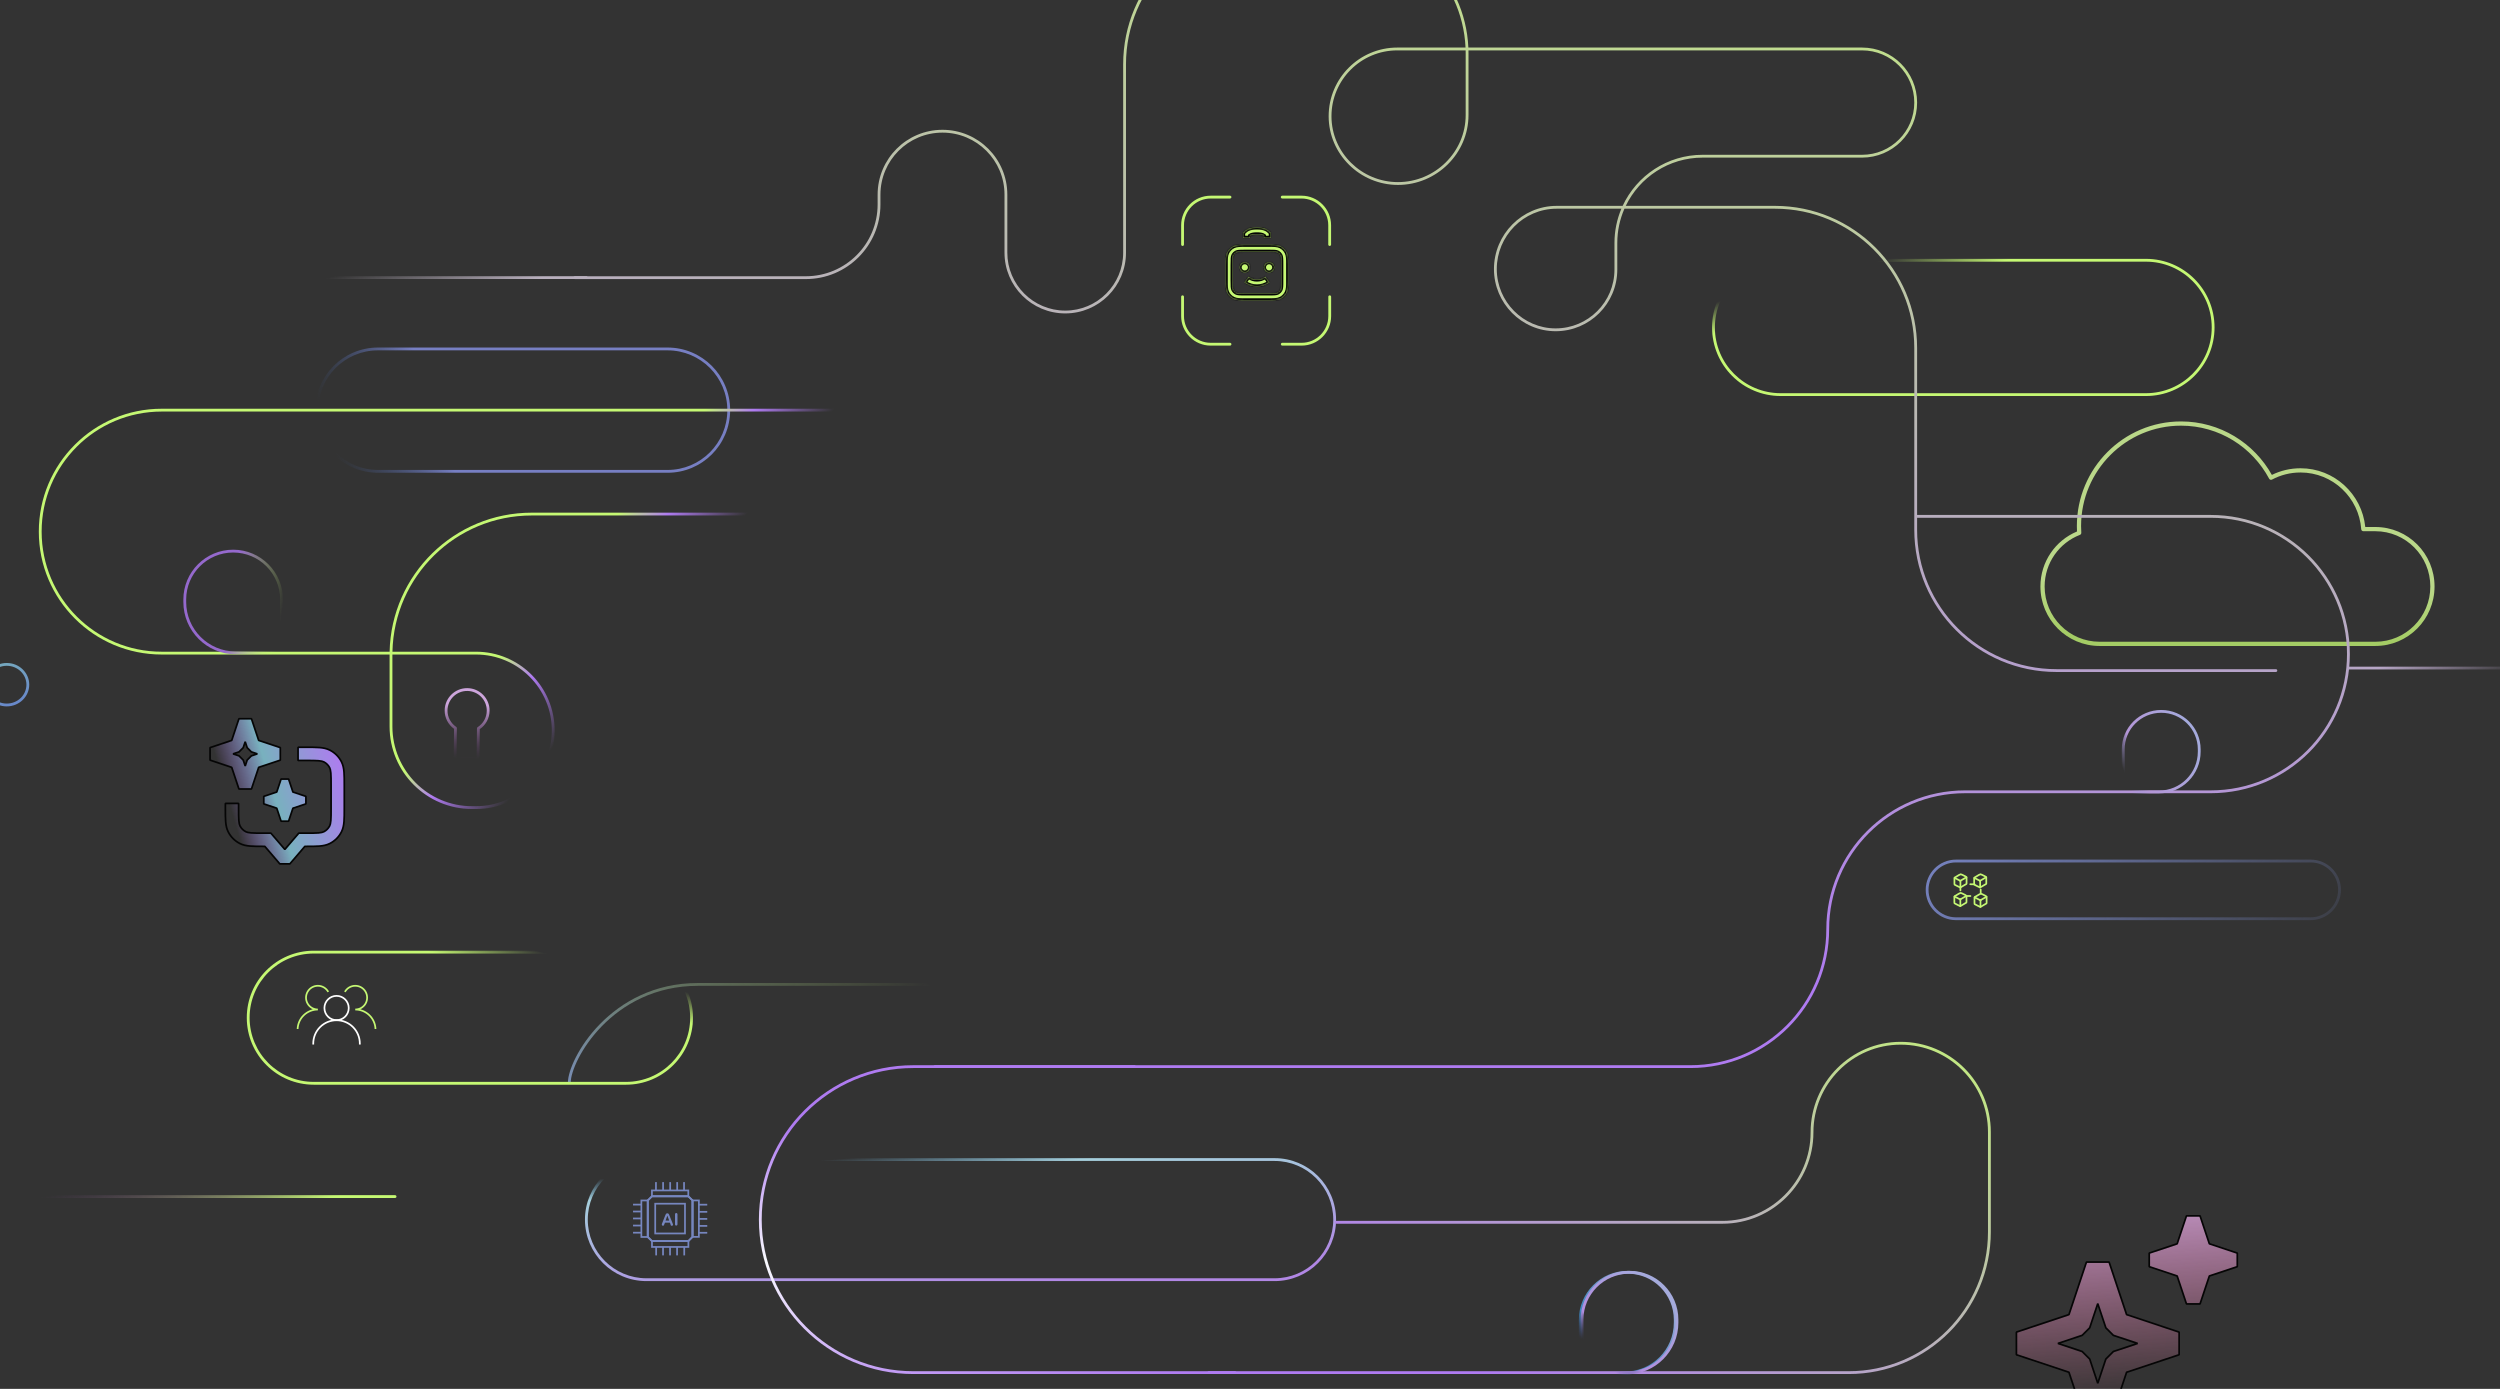 <svg width="1440" height="800" viewBox="0 0 1440 800" fill="none" xmlns="http://www.w3.org/2000/svg">
<rect x="0" y="0" width="1440" height="800" fill="#333333" stroke="none"/>
<g clip-path="url(#clip0_4105_25720)">
<path fill-rule="evenodd" clip-rule="evenodd" d="M680.344 129.744C680.344 120.341 687.966 112.719 697.369 112.719H708.484C708.93 112.719 709.295 113.082 709.295 113.529C709.295 113.977 708.93 114.34 708.484 114.34H697.369C688.862 114.34 681.965 121.236 681.965 129.744V140.861C681.965 141.309 681.602 141.672 681.154 141.672C680.707 141.672 680.344 141.309 680.344 140.861V129.744Z" fill="#C5F873"/>
<path fill-rule="evenodd" clip-rule="evenodd" d="M766.701 129.744C766.701 120.341 759.08 112.719 749.676 112.719H738.561C738.107 112.719 737.75 113.082 737.75 113.529C737.75 113.978 738.107 114.34 738.561 114.34H749.676C758.181 114.34 765.08 121.237 765.08 129.744V140.861C765.08 141.309 765.445 141.672 765.891 141.672C766.337 141.672 766.701 141.309 766.701 140.861V129.744Z" fill="#C5F873"/>
<path fill-rule="evenodd" clip-rule="evenodd" d="M766.733 182.051C766.733 191.454 759.112 199.076 749.707 199.076H738.592C738.146 199.076 737.781 198.714 737.781 198.265C737.781 197.818 738.146 197.455 738.592 197.455H749.707C758.22 197.455 765.111 190.558 765.111 182.051V170.934C765.111 170.486 765.476 170.123 765.922 170.123C766.376 170.123 766.733 170.486 766.733 170.934V182.051Z" fill="#C5F873"/>
<path fill-rule="evenodd" clip-rule="evenodd" d="M680.344 182.051C680.344 191.454 687.966 199.076 697.37 199.076H708.485C708.931 199.076 709.296 198.714 709.296 198.265C709.296 197.818 708.931 197.455 708.485 197.455H697.37C688.862 197.455 681.965 190.558 681.965 182.051V170.934C681.965 170.486 681.602 170.123 681.154 170.123C680.707 170.123 680.344 170.486 680.344 170.934V182.051Z" fill="#C5F873"/>
<mask id="path-5-inside-1_4105_25720" fill="white">
<path fill-rule="evenodd" clip-rule="evenodd" d="M717.517 141H730.483C732.093 141 733.421 141 734.504 141.088C735.628 141.18 736.661 141.377 737.632 141.872C739.137 142.639 740.361 143.863 741.128 145.368C741.623 146.339 741.82 147.372 741.912 148.496C742 149.579 742 150.907 742 152.517V161.483C742 163.093 742 164.421 741.912 165.504C741.82 166.628 741.623 167.661 741.128 168.632C740.361 170.137 739.137 171.361 737.632 172.128C736.661 172.623 735.628 172.82 734.504 172.912C733.421 173 732.093 173 730.483 173H717.517C715.907 173 714.579 173 713.496 172.912C712.372 172.82 711.339 172.623 710.368 172.128C708.863 171.361 707.639 170.137 706.872 168.632C706.377 167.661 706.18 166.628 706.088 165.504C706 164.421 706 163.093 706 161.483V152.517C706 150.907 706 149.579 706.088 148.496C706.18 147.372 706.377 146.339 706.872 145.368C707.639 143.863 708.863 142.639 710.368 141.872C711.339 141.377 712.372 141.18 713.496 141.088C714.579 141 715.907 141 717.517 141ZM713.822 145.075C712.945 145.147 712.497 145.277 712.184 145.436C711.431 145.819 710.819 146.431 710.436 147.184C710.277 147.497 710.147 147.945 710.075 148.822C710.002 149.722 710 150.887 710 152.6V161.4C710 163.113 710.002 164.278 710.075 165.178C710.147 166.055 710.277 166.503 710.436 166.816C710.819 167.569 711.431 168.181 712.184 168.564C712.497 168.723 712.945 168.853 713.822 168.925C714.722 168.998 715.887 169 717.6 169H730.4C732.113 169 733.278 168.998 734.178 168.925C735.055 168.853 735.503 168.723 735.816 168.564C736.569 168.181 737.181 167.569 737.564 166.816C737.723 166.503 737.853 166.055 737.925 165.178C737.998 164.278 738 163.113 738 161.4V152.6C738 150.887 737.998 149.722 737.925 148.822C737.853 147.945 737.723 147.497 737.564 147.184C737.181 146.431 736.569 145.819 735.816 145.436C735.503 145.277 735.055 145.147 734.178 145.075C733.278 145.002 732.113 145 730.4 145H717.6C715.887 145 714.722 145.002 713.822 145.075Z"/>
<path fill-rule="evenodd" clip-rule="evenodd" d="M720 135.86L720 137L716 137L716 134.196L716.557 133.616C717.042 133.11 717.765 132.374 719.03 131.826C720.253 131.295 721.83 131 724 131C726.17 131 727.747 131.295 728.97 131.826C730.235 132.374 730.959 133.11 731.444 133.616L732 134.196V137H728V135.86C727.823 135.722 727.629 135.604 727.378 135.495C726.819 135.252 725.83 135 724 135C722.17 135 721.182 135.252 720.622 135.495C720.371 135.604 720.177 135.722 720 135.86Z"/>
<path fill-rule="evenodd" clip-rule="evenodd" d="M724.001 165C721.619 165.001 719.187 164.39 716.8 162.6L719.2 159.4C720.813 160.61 722.377 161.001 723.999 161C725.621 160.999 727.188 160.609 728.8 159.4L731.2 162.6C728.812 164.391 726.376 164.999 724.001 165Z"/>
<path d="M714 154C714 152.343 715.343 151 717 151C718.657 151 720 152.343 720 154C720 155.657 718.657 157 717 157C715.343 157 714 155.657 714 154Z"/>
<path d="M728 154C728 152.343 729.343 151 731 151C732.657 151 734 152.343 734 154C734 155.657 732.657 157 731 157C729.343 157 728 155.657 728 154Z"/>
</mask>
<path fill-rule="evenodd" clip-rule="evenodd" d="M717.517 141H730.483C732.093 141 733.421 141 734.504 141.088C735.628 141.18 736.661 141.377 737.632 141.872C739.137 142.639 740.361 143.863 741.128 145.368C741.623 146.339 741.82 147.372 741.912 148.496C742 149.579 742 150.907 742 152.517V161.483C742 163.093 742 164.421 741.912 165.504C741.82 166.628 741.623 167.661 741.128 168.632C740.361 170.137 739.137 171.361 737.632 172.128C736.661 172.623 735.628 172.82 734.504 172.912C733.421 173 732.093 173 730.483 173H717.517C715.907 173 714.579 173 713.496 172.912C712.372 172.82 711.339 172.623 710.368 172.128C708.863 171.361 707.639 170.137 706.872 168.632C706.377 167.661 706.18 166.628 706.088 165.504C706 164.421 706 163.093 706 161.483V152.517C706 150.907 706 149.579 706.088 148.496C706.18 147.372 706.377 146.339 706.872 145.368C707.639 143.863 708.863 142.639 710.368 141.872C711.339 141.377 712.372 141.18 713.496 141.088C714.579 141 715.907 141 717.517 141ZM713.822 145.075C712.945 145.147 712.497 145.277 712.184 145.436C711.431 145.819 710.819 146.431 710.436 147.184C710.277 147.497 710.147 147.945 710.075 148.822C710.002 149.722 710 150.887 710 152.6V161.4C710 163.113 710.002 164.278 710.075 165.178C710.147 166.055 710.277 166.503 710.436 166.816C710.819 167.569 711.431 168.181 712.184 168.564C712.497 168.723 712.945 168.853 713.822 168.925C714.722 168.998 715.887 169 717.6 169H730.4C732.113 169 733.278 168.998 734.178 168.925C735.055 168.853 735.503 168.723 735.816 168.564C736.569 168.181 737.181 167.569 737.564 166.816C737.723 166.503 737.853 166.055 737.925 165.178C737.998 164.278 738 163.113 738 161.4V152.6C738 150.887 737.998 149.722 737.925 148.822C737.853 147.945 737.723 147.497 737.564 147.184C737.181 146.431 736.569 145.819 735.816 145.436C735.503 145.277 735.055 145.147 734.178 145.075C733.278 145.002 732.113 145 730.4 145H717.6C715.887 145 714.722 145.002 713.822 145.075Z" fill="#C5F873"/>
<path fill-rule="evenodd" clip-rule="evenodd" d="M720 135.86L720 137L716 137L716 134.196L716.557 133.616C717.042 133.11 717.765 132.374 719.03 131.826C720.253 131.295 721.83 131 724 131C726.17 131 727.747 131.295 728.97 131.826C730.235 132.374 730.959 133.11 731.444 133.616L732 134.196V137H728V135.86C727.823 135.722 727.629 135.604 727.378 135.495C726.819 135.252 725.83 135 724 135C722.17 135 721.182 135.252 720.622 135.495C720.371 135.604 720.177 135.722 720 135.86Z" fill="#C5F873"/>
<path fill-rule="evenodd" clip-rule="evenodd" d="M724.001 165C721.619 165.001 719.187 164.39 716.8 162.6L719.2 159.4C720.813 160.61 722.377 161.001 723.999 161C725.621 160.999 727.188 160.609 728.8 159.4L731.2 162.6C728.812 164.391 726.376 164.999 724.001 165Z" fill="#C5F873"/>
<path d="M714 154C714 152.343 715.343 151 717 151C718.657 151 720 152.343 720 154C720 155.657 718.657 157 717 157C715.343 157 714 155.657 714 154Z" fill="#C5F873"/>
<path d="M728 154C728 152.343 729.343 151 731 151C732.657 151 734 152.343 734 154C734 155.657 732.657 157 731 157C729.343 157 728 155.657 728 154Z" fill="#C5F873"/>
<path d="M717.517 141L717.517 142.2H717.517V141ZM730.483 141V142.2H730.483L730.483 141ZM734.504 141.088L734.601 139.892H734.601L734.504 141.088ZM737.632 141.872L737.087 142.941L737.632 141.872ZM741.128 145.368L740.059 145.913V145.913L741.128 145.368ZM741.912 148.496L743.108 148.399L741.912 148.496ZM742 152.517L740.8 152.517V152.517H742ZM742 161.483H740.8V161.483L742 161.483ZM741.912 165.504L743.108 165.601L741.912 165.504ZM741.128 168.632L740.059 168.087L741.128 168.632ZM737.632 172.128L738.177 173.197L737.632 172.128ZM734.504 172.912L734.601 174.108H734.601L734.504 172.912ZM730.483 173L730.483 171.8H730.483V173ZM717.517 173V171.8H717.517L717.517 173ZM713.496 172.912L713.399 174.108H713.399L713.496 172.912ZM710.368 172.128L709.823 173.197H709.823L710.368 172.128ZM706.872 168.632L707.941 168.087H707.941L706.872 168.632ZM706.088 165.504L704.892 165.601H704.892L706.088 165.504ZM706 161.483L707.2 161.483V161.483H706ZM706 152.517H707.2V152.517L706 152.517ZM706.088 148.496L704.892 148.399V148.399L706.088 148.496ZM706.872 145.368L707.941 145.913L706.872 145.368ZM710.368 141.872L709.823 140.803L710.368 141.872ZM713.496 141.088L713.399 139.892L713.496 141.088ZM712.184 145.436L712.729 146.505L712.729 146.505L712.184 145.436ZM713.822 145.075L713.92 146.271L713.822 145.075ZM710.436 147.184L711.505 147.729H711.505L710.436 147.184ZM710.075 148.822L711.271 148.92V148.92L710.075 148.822ZM710.075 165.178L711.271 165.08L710.075 165.178ZM710.436 166.816L711.505 166.271L710.436 166.816ZM712.184 168.564L712.729 167.495H712.729L712.184 168.564ZM713.822 168.925L713.92 167.729H713.92L713.822 168.925ZM734.178 168.925L734.08 167.729H734.08L734.178 168.925ZM735.816 168.564L735.271 167.495L735.271 167.495L735.816 168.564ZM737.564 166.816L736.495 166.271L736.495 166.271L737.564 166.816ZM737.925 165.178L736.729 165.08V165.08L737.925 165.178ZM737.925 148.822L736.729 148.92V148.92L737.925 148.822ZM737.564 147.184L736.495 147.729L736.495 147.729L737.564 147.184ZM735.816 145.436L735.271 146.505L735.816 145.436ZM734.178 145.075L734.08 146.271L734.178 145.075ZM720 137L720 138.2L721.2 138.2L721.2 137L720 137ZM720 135.86L719.262 134.914L718.8 135.274L718.8 135.86L720 135.86ZM716 137L714.8 137L714.8 138.2L716 138.2L716 137ZM716 134.196L715.134 133.365L714.8 133.714L714.8 134.196L716 134.196ZM716.557 133.616L715.69 132.785L715.69 132.785L716.557 133.616ZM719.03 131.826L719.507 132.926L719.03 131.826ZM728.97 131.826L729.448 130.725L729.448 130.725L728.97 131.826ZM731.444 133.616L732.31 132.785V132.785L731.444 133.616ZM732 134.196H733.2V133.714L732.866 133.365L732 134.196ZM732 137V138.2H733.2V137H732ZM728 137H726.8V138.2H728V137ZM728 135.86H729.2V135.274L728.738 134.914L728 135.86ZM727.378 135.495L727.856 134.394V134.394L727.378 135.495ZM720.622 135.495L721.1 136.596V136.596L720.622 135.495ZM716.8 162.6L715.84 161.88L715.12 162.84L716.08 163.56L716.8 162.6ZM724.001 165L724 163.8L724.001 165ZM719.2 159.4L719.92 158.44L718.96 157.72L718.24 158.68L719.2 159.4ZM723.999 161L724 162.2H724L723.999 161ZM728.8 159.4L729.76 158.68L729.04 157.72L728.08 158.44L728.8 159.4ZM731.2 162.6L731.92 163.56L732.88 162.84L732.16 161.88L731.2 162.6ZM734.601 139.892C733.459 139.799 732.075 139.8 730.483 139.8L730.483 142.2C732.11 142.2 733.383 142.201 734.406 142.284L734.601 139.892ZM738.177 140.803C737.009 140.208 735.8 139.99 734.601 139.892L734.406 142.284C735.456 142.37 736.314 142.547 737.087 142.941L738.177 140.803ZM742.197 144.823C741.315 143.092 739.908 141.685 738.177 140.803L737.087 142.941C738.367 143.593 739.407 144.633 740.059 145.913L742.197 144.823ZM743.108 148.399C743.01 147.2 742.792 145.991 742.197 144.823L740.059 145.913C740.453 146.686 740.63 147.544 740.716 148.594L743.108 148.399ZM743.2 152.517C743.2 150.925 743.201 149.541 743.108 148.399L740.716 148.594C740.799 149.617 740.8 150.89 740.8 152.517L743.2 152.517ZM743.108 165.601C743.201 164.459 743.2 163.075 743.2 161.483L740.8 161.483C740.8 163.11 740.799 164.383 740.716 165.406L743.108 165.601ZM742.197 169.177C742.792 168.009 743.01 166.8 743.108 165.601L740.716 165.406C740.63 166.456 740.453 167.314 740.059 168.087L742.197 169.177ZM738.177 173.197C739.908 172.315 741.315 170.908 742.197 169.177L740.059 168.087C739.407 169.367 738.367 170.407 737.087 171.059L738.177 173.197ZM734.601 174.108C735.8 174.01 737.009 173.792 738.177 173.197L737.087 171.059C736.314 171.453 735.456 171.63 734.406 171.716L734.601 174.108ZM730.483 174.2C732.075 174.2 733.459 174.201 734.601 174.108L734.406 171.716C733.383 171.799 732.11 171.8 730.483 171.8L730.483 174.2ZM713.399 174.108C714.541 174.201 715.925 174.2 717.517 174.2L717.517 171.8C715.89 171.8 714.617 171.799 713.594 171.716L713.399 174.108ZM709.823 173.197C710.991 173.792 712.2 174.01 713.399 174.108L713.594 171.716C712.544 171.63 711.686 171.453 710.913 171.059L709.823 173.197ZM705.803 169.177C706.685 170.908 708.092 172.315 709.823 173.197L710.913 171.059C709.633 170.407 708.593 169.367 707.941 168.087L705.803 169.177ZM704.892 165.601C704.99 166.8 705.208 168.009 705.803 169.177L707.941 168.087C707.547 167.314 707.37 166.456 707.284 165.406L704.892 165.601ZM704.8 161.483C704.8 163.075 704.799 164.459 704.892 165.601L707.284 165.406C707.201 164.383 707.2 163.11 707.2 161.483L704.8 161.483ZM704.892 148.399C704.799 149.541 704.8 150.925 704.8 152.517L707.2 152.517C707.2 150.89 707.201 149.617 707.284 148.594L704.892 148.399ZM705.803 144.823C705.208 145.991 704.99 147.2 704.892 148.399L707.284 148.594C707.37 147.544 707.547 146.686 707.941 145.913L705.803 144.823ZM709.823 140.803C708.092 141.685 706.685 143.092 705.803 144.823L707.941 145.913C708.593 144.633 709.633 143.593 710.913 142.941L709.823 140.803ZM713.399 139.892C712.2 139.99 710.991 140.208 709.823 140.803L710.913 142.941C711.686 142.547 712.544 142.37 713.594 142.284L713.399 139.892ZM717.517 139.8C715.925 139.8 714.541 139.799 713.399 139.892L713.594 142.284C714.617 142.201 715.89 142.2 717.517 142.2L717.517 139.8ZM712.729 146.505C712.844 146.447 713.117 146.337 713.92 146.271L713.724 143.879C712.774 143.957 712.15 144.107 711.639 144.367L712.729 146.505ZM711.505 147.729C711.774 147.202 712.202 146.774 712.729 146.505L711.639 144.367C710.661 144.865 709.865 145.661 709.367 146.639L711.505 147.729ZM711.271 148.92C711.337 148.117 711.447 147.844 711.505 147.729L709.367 146.639C709.107 147.15 708.957 147.774 708.879 148.724L711.271 148.92ZM711.2 152.6C711.2 150.867 711.203 149.76 711.271 148.92L708.879 148.724C708.801 149.685 708.8 150.907 708.8 152.6H711.2ZM711.2 161.4V152.6H708.8V161.4H711.2ZM711.271 165.08C711.203 164.24 711.2 163.133 711.2 161.4H708.8C708.8 163.093 708.801 164.315 708.879 165.276L711.271 165.08ZM711.505 166.271C711.447 166.156 711.337 165.883 711.271 165.08L708.879 165.276C708.957 166.226 709.107 166.85 709.367 167.361L711.505 166.271ZM712.729 167.495C712.202 167.226 711.774 166.798 711.505 166.271L709.367 167.361C709.865 168.339 710.661 169.135 711.639 169.633L712.729 167.495ZM713.92 167.729C713.117 167.663 712.844 167.553 712.729 167.495L711.639 169.633C712.15 169.893 712.774 170.043 713.724 170.121L713.92 167.729ZM717.6 167.8C715.867 167.8 714.76 167.798 713.92 167.729L713.724 170.121C714.685 170.199 715.907 170.2 717.6 170.2V167.8ZM730.4 167.8H717.6V170.2H730.4V167.8ZM734.08 167.729C733.24 167.798 732.134 167.8 730.4 167.8V170.2C732.093 170.2 733.315 170.199 734.276 170.121L734.08 167.729ZM735.271 167.495C735.156 167.553 734.883 167.663 734.08 167.729L734.276 170.121C735.226 170.043 735.85 169.893 736.361 169.633L735.271 167.495ZM736.495 166.271C736.226 166.798 735.798 167.226 735.271 167.495L736.361 169.633C737.339 169.135 738.135 168.339 738.633 167.361L736.495 166.271ZM736.729 165.08C736.663 165.883 736.553 166.156 736.495 166.271L738.633 167.361C738.893 166.85 739.043 166.226 739.121 165.276L736.729 165.08ZM736.8 161.4C736.8 163.133 736.798 164.24 736.729 165.08L739.121 165.276C739.199 164.315 739.2 163.093 739.2 161.4H736.8ZM736.8 152.6V161.4H739.2V152.6H736.8ZM736.729 148.92C736.798 149.76 736.8 150.866 736.8 152.6H739.2C739.2 150.907 739.199 149.685 739.121 148.724L736.729 148.92ZM736.495 147.729C736.553 147.844 736.663 148.117 736.729 148.92L739.121 148.724C739.043 147.774 738.893 147.15 738.633 146.639L736.495 147.729ZM735.271 146.505C735.798 146.774 736.226 147.202 736.495 147.729L738.633 146.639C738.135 145.661 737.339 144.865 736.361 144.367L735.271 146.505ZM734.08 146.271C734.883 146.337 735.156 146.447 735.271 146.505L736.361 144.367C735.85 144.107 735.226 143.957 734.276 143.879L734.08 146.271ZM730.4 146.2C732.133 146.2 733.24 146.202 734.08 146.271L734.276 143.879C733.315 143.801 732.093 143.8 730.4 143.8V146.2ZM717.6 146.2H730.4V143.8H717.6V146.2ZM713.92 146.271C714.76 146.202 715.867 146.2 717.6 146.2V143.8C715.907 143.8 714.685 143.801 713.724 143.879L713.92 146.271ZM730.483 139.8H717.517V142.2H730.483V139.8ZM743.2 161.483V152.517H740.8V161.483H743.2ZM717.517 174.2H730.483V171.8H717.517V174.2ZM704.8 152.517V161.483H707.2V152.517H704.8ZM721.2 137L721.2 135.86L718.8 135.86L718.8 137L721.2 137ZM716 138.2L720 138.2L720 135.8L716 135.8L716 138.2ZM715.69 132.785L715.134 133.365L716.866 135.027L717.423 134.446L715.69 132.785ZM718.552 130.725C717.064 131.37 716.207 132.247 715.69 132.785L717.423 134.446C717.876 133.973 718.466 133.378 719.507 132.926L718.552 130.725ZM724 129.8C721.728 129.8 719.974 130.108 718.552 130.725L719.507 132.926C720.532 132.482 721.932 132.2 724 132.2V129.8ZM729.448 130.725C728.026 130.108 726.272 129.8 724 129.8V132.2C726.068 132.2 727.469 132.482 728.493 132.926L729.448 130.725ZM732.31 132.785C731.793 132.247 730.936 131.37 729.448 130.725L728.493 132.926C729.534 133.378 730.124 133.973 730.577 134.446L732.31 132.785ZM732.866 133.365L732.31 132.785L730.577 134.446L731.134 135.027L732.866 133.365ZM728 138.2H732V135.8H728V138.2ZM726.8 135.86V137H729.2V135.86H726.8ZM726.901 136.596C727.061 136.665 727.167 136.732 727.262 136.806L728.738 134.914C728.479 134.712 728.197 134.542 727.856 134.394L726.901 136.596ZM724 136.2C725.728 136.2 726.54 136.439 726.901 136.596L727.856 134.394C727.097 134.065 725.932 133.8 724 133.8V136.2ZM721.1 136.596C721.46 136.439 722.272 136.2 724 136.2V133.8C722.068 133.8 720.903 134.065 720.144 134.394L721.1 136.596ZM720.738 136.806C720.833 136.732 720.94 136.665 721.1 136.596L720.144 134.394C719.803 134.542 719.521 134.712 719.262 134.914L720.738 136.806ZM714.8 134.196L714.8 137L717.2 137L717.2 134.196L714.8 134.196ZM733.2 137V134.196H730.8V137H733.2ZM716.08 163.56C718.699 165.524 721.392 166.201 724.002 166.2L724 163.8C721.847 163.801 719.675 163.256 717.52 161.64L716.08 163.56ZM718.24 158.68L715.84 161.88L717.76 163.32L720.16 160.12L718.24 158.68ZM723.998 159.8C722.605 159.801 721.301 159.476 719.92 158.44L718.48 160.36C720.325 161.744 722.149 162.201 724 162.2L723.998 159.8ZM728.08 158.44C726.701 159.474 725.394 159.799 723.998 159.8L724 162.2C725.848 162.199 727.675 161.743 729.52 160.36L728.08 158.44ZM732.16 161.88L729.76 158.68L727.84 160.12L730.24 163.32L732.16 161.88ZM724.002 166.2C726.602 166.199 729.299 165.526 731.92 163.56L730.48 161.64C728.325 163.256 726.15 163.799 724 163.8L724.002 166.2ZM717 155.8C716.006 155.8 715.2 154.994 715.2 154H712.8C712.8 156.32 714.68 158.2 717 158.2V155.8ZM718.8 154C718.8 154.994 717.994 155.8 717 155.8V158.2C719.32 158.2 721.2 156.32 721.2 154H718.8ZM717 152.2C717.994 152.2 718.8 153.006 718.8 154H721.2C721.2 151.68 719.32 149.8 717 149.8V152.2ZM717 149.8C714.68 149.8 712.8 151.68 712.8 154H715.2C715.2 153.006 716.006 152.2 717 152.2V149.8ZM731 155.8C730.006 155.8 729.2 154.994 729.2 154H726.8C726.8 156.32 728.68 158.2 731 158.2V155.8ZM732.8 154C732.8 154.994 731.994 155.8 731 155.8V158.2C733.32 158.2 735.2 156.32 735.2 154H732.8ZM731 152.2C731.994 152.2 732.8 153.006 732.8 154H735.2C735.2 151.68 733.32 149.8 731 149.8V152.2ZM731 149.8C728.68 149.8 726.8 151.68 726.8 154H729.2C729.2 153.006 730.006 152.2 731 152.2V149.8Z" fill="#050505" mask="url(#path-5-inside-1_4105_25720)"/>
<path fill-rule="evenodd" clip-rule="evenodd" d="M269.2 397.988C262.954 397.914 257.83 402.917 257.754 409.163C257.707 413.138 259.716 416.66 262.797 418.715C263.026 418.868 263.161 419.126 263.158 419.4L262.959 436.017L274.534 436.155L274.733 419.535C274.736 419.261 274.878 419.007 275.11 418.861C278.237 416.879 280.328 413.408 280.376 409.433C280.45 403.187 275.446 398.063 269.2 397.988ZM256.134 409.144C256.219 402.001 262.077 396.282 269.22 396.367C276.362 396.452 282.082 402.311 281.996 409.453C281.944 413.839 279.714 417.688 276.35 419.985L276.146 436.985C276.14 437.433 275.773 437.792 275.326 437.786L262.129 437.629C261.682 437.623 261.323 437.256 261.328 436.809L261.532 419.812C258.221 417.434 256.081 413.532 256.134 409.144Z" fill="url(#paint0_linear_4105_25720)"/>
<path d="M398.894 691.448V712.44L396.487 714.87H375.539L373.109 712.485V691.47L375.517 689.063H396.464L398.894 691.448Z" stroke="#7686BF" strokeWidth="1.688" stroke-miterlimit="10"/>
<path d="M398.894 691.448V712.44L396.487 714.87H375.539L373.109 712.485V691.47L375.517 689.063H396.464L398.894 691.448Z" stroke="#7686BF" strokeWidth="1.688" stroke-miterlimit="10"/>
<path d="M396.463 685.688H375.516V689.063H396.463V685.688Z" stroke="#7686BF" strokeWidth="1.688" stroke-miterlimit="10"/>
<path d="M396.509 714.868H375.539V718.243H396.509V714.868Z" stroke="#7686BF" strokeWidth="1.688" stroke-miterlimit="10"/>
<path d="M402.558 691.445H398.891V712.437H402.558V691.445Z" stroke="#7686BF" strokeWidth="1.688" stroke-miterlimit="10"/>
<path d="M373.089 691.467H369.422V712.504H373.089V691.467Z" stroke="#7686BF" strokeWidth="1.688" stroke-miterlimit="10"/>
<path d="M394.551 693.334H377.406V710.479H394.551V693.334Z" stroke="#7686BF" strokeWidth="1.688" stroke-miterlimit="10"/>
<path d="M386.184 705.037L385.846 704.249H383.011L382.674 705.149C382.589 705.394 382.476 705.628 382.336 705.847C382.283 705.913 382.214 705.964 382.135 705.996C382.056 706.027 381.97 706.038 381.886 706.027C381.799 706.031 381.713 706.017 381.631 705.986C381.55 705.955 381.476 705.908 381.414 705.847C381.352 705.789 381.302 705.72 381.267 705.643C381.232 705.565 381.213 705.482 381.211 705.397C381.19 705.301 381.19 705.201 381.211 705.104C381.245 704.955 381.298 704.812 381.369 704.677L383.146 700.177C383.146 700.177 383.259 699.907 383.349 699.727C383.401 699.559 383.477 699.4 383.574 699.254C383.65 699.13 383.759 699.028 383.889 698.962C384.043 698.888 384.213 698.85 384.384 698.85C384.555 698.85 384.724 698.888 384.879 698.962C385.009 699.028 385.118 699.13 385.194 699.254C385.283 699.369 385.351 699.499 385.396 699.637C385.396 699.772 385.531 699.952 385.621 700.177L387.444 704.677C387.568 704.915 387.645 705.175 387.669 705.442C387.667 705.523 387.648 705.603 387.613 705.677C387.578 705.751 387.528 705.816 387.466 705.869C387.361 705.964 387.233 706.028 387.094 706.056C386.956 706.084 386.812 706.074 386.679 706.027L386.476 705.869L386.296 705.554C386.273 705.379 386.235 705.206 386.184 705.037ZM383.371 703.079H385.464L384.406 700.199L383.371 703.079Z" fill="#7686BF"/>
<path d="M388.809 705.082V699.547C388.786 699.321 388.85 699.096 388.989 698.917C389.055 698.844 389.135 698.787 389.224 698.747C389.313 698.707 389.409 698.687 389.507 698.687C389.604 698.687 389.701 698.707 389.79 698.747C389.879 698.787 389.959 698.844 390.024 698.917C390.172 699.092 390.244 699.318 390.227 699.547V705.082C390.248 705.318 390.175 705.552 390.024 705.734C389.883 705.864 389.699 705.936 389.507 705.936C389.315 705.936 389.131 705.864 388.989 705.734C388.861 705.542 388.798 705.313 388.809 705.082Z" fill="#7686BF"/>
<path d="M377.828 680.894V685.686" stroke="#7686BF" strokeWidth="1.688" stroke-miterlimit="10"/>
<path d="M381.945 680.894V685.686" stroke="#7686BF" strokeWidth="1.688" stroke-miterlimit="10"/>
<path d="M386.023 680.894V685.686" stroke="#7686BF" strokeWidth="1.688" stroke-miterlimit="10"/>
<path d="M390.055 680.894V685.686" stroke="#7686BF" strokeWidth="1.688" stroke-miterlimit="10"/>
<path d="M394.008 680.894V685.686" stroke="#7686BF" strokeWidth="1.688" stroke-miterlimit="10"/>
<path d="M407.371 693.897H402.578" stroke="#7686BF" strokeWidth="1.688" stroke-miterlimit="10"/>
<path d="M407.371 698.015H402.578" stroke="#7686BF" strokeWidth="1.688" stroke-miterlimit="10"/>
<path d="M407.371 702.088H402.578" stroke="#7686BF" strokeWidth="1.688" stroke-miterlimit="10"/>
<path d="M407.371 706.118H402.578" stroke="#7686BF" strokeWidth="1.688" stroke-miterlimit="10"/>
<path d="M407.371 710.078H402.578" stroke="#7686BF" strokeWidth="1.688" stroke-miterlimit="10"/>
<path d="M394.125 723.105V718.313" stroke="#7686BF" strokeWidth="1.688" stroke-miterlimit="10"/>
<path d="M390 723.105V718.313" stroke="#7686BF" strokeWidth="1.688" stroke-miterlimit="10"/>
<path d="M385.938 723.105V718.313" stroke="#7686BF" strokeWidth="1.688" stroke-miterlimit="10"/>
<path d="M381.906 723.105V718.313" stroke="#7686BF" strokeWidth="1.688" stroke-miterlimit="10"/>
<path d="M377.945 723.105V718.313" stroke="#7686BF" strokeWidth="1.688" stroke-miterlimit="10"/>
<path d="M364.625 710.029H369.418" stroke="#7686BF" strokeWidth="1.688" stroke-miterlimit="10"/>
<path d="M364.625 705.912H369.418" stroke="#7686BF" strokeWidth="1.688" stroke-miterlimit="10"/>
<path d="M364.625 701.842H369.418" stroke="#7686BF" strokeWidth="1.688" stroke-miterlimit="10"/>
<path d="M364.625 697.834H369.418" stroke="#7686BF" strokeWidth="1.688" stroke-miterlimit="10"/>
<path d="M364.625 693.853H369.418" stroke="#7686BF" strokeWidth="1.688" stroke-miterlimit="10"/>
<path fill-rule="evenodd" clip-rule="evenodd" d="M1191.71 757.207L1201.79 726.953H1214.84L1224.92 757.207L1255.18 767.292V780.337L1224.92 790.421L1214.84 820.676H1201.79L1191.71 790.421L1161.45 780.337V767.292L1191.71 757.207ZM1208.31 750.868L1203.67 764.817L1199.32 769.165L1185.37 773.814L1199.32 778.464L1203.67 782.812L1208.31 796.761L1212.96 782.812L1217.31 778.464L1231.26 773.814L1217.31 769.165L1212.96 764.817L1208.31 750.868Z" fill="url(#paint1_linear_4105_25720)"/>
<path fill-rule="evenodd" clip-rule="evenodd" d="M1254.04 716.413L1259.4 700.323H1267.23L1272.59 716.413L1288.68 721.776V729.603L1272.59 734.966L1267.23 751.056H1259.4L1254.04 734.966L1237.95 729.603V721.776L1254.04 716.413Z" fill="url(#paint2_linear_4105_25720)"/>
<path fill-rule="evenodd" clip-rule="evenodd" d="M1191.71 757.207L1201.79 726.953H1214.84L1224.92 757.207L1255.18 767.292V780.337L1224.92 790.421L1214.84 820.676H1201.79L1191.71 790.421L1161.45 780.337V767.292L1191.71 757.207ZM1208.31 750.868L1203.67 764.817L1199.32 769.165L1185.37 773.814L1199.32 778.464L1203.67 782.812L1208.31 796.761L1212.96 782.812L1217.31 778.464L1231.26 773.814L1217.31 769.165L1212.96 764.817L1208.31 750.868Z" stroke="#050505" strokeWidth="5" stroke-linejoin="bevel"/>
<path fill-rule="evenodd" clip-rule="evenodd" d="M1254.04 716.413L1259.4 700.323H1267.23L1272.59 716.413L1288.68 721.776V729.603L1272.59 734.966L1267.23 751.056H1259.4L1254.04 734.966L1237.95 729.603V721.776L1254.04 716.413Z" stroke="#050505" strokeWidth="5" stroke-linejoin="bevel"/>
<path d="M193.867 587.619C197.733 587.619 200.867 584.485 200.867 580.619C200.867 576.753 197.733 573.619 193.867 573.619C190.001 573.619 186.867 576.753 186.867 580.619C186.867 584.485 190.001 587.619 193.867 587.619Z" stroke="white" strokeWidth="1.75" stroke-miterlimit="10"/>
<path d="M216.288 592.705C216.174 589.689 214.894 586.834 212.718 584.741C210.543 582.648 207.641 581.48 204.622 581.482C205.827 581.483 207.012 581.166 208.055 580.562C209.098 579.958 209.963 579.088 210.562 578.042C211.161 576.996 211.472 575.81 211.465 574.605C211.458 573.399 211.132 572.217 210.521 571.178C209.909 570.139 209.034 569.28 207.984 568.689C206.933 568.097 205.745 567.794 204.54 567.809C203.334 567.825 202.155 568.159 201.12 568.778C200.085 569.396 199.233 570.278 198.648 571.332" stroke="#C5F873" strokeWidth="1.75" stroke-miterlimit="10"/>
<path d="M171.422 592.705C171.537 589.689 172.816 586.834 174.992 584.741C177.167 582.648 180.07 581.48 183.089 581.482C181.884 581.479 180.702 581.158 179.661 580.551C178.621 579.945 177.759 579.074 177.163 578.027C176.567 576.98 176.259 575.794 176.269 574.59C176.278 573.385 176.606 572.205 177.219 571.168C177.832 570.131 178.707 569.274 179.758 568.684C180.808 568.095 181.995 567.793 183.2 567.809C184.404 567.826 185.583 568.161 186.616 568.779C187.65 569.398 188.501 570.279 189.085 571.332" stroke="#C5F873" strokeWidth="1.75" stroke-miterlimit="10"/>
<path d="M207.263 601.664C207.263 601.477 207.263 601.267 207.263 601.08C207.263 597.522 205.849 594.109 203.333 591.593C200.817 589.077 197.405 587.664 193.846 587.664C190.288 587.664 186.875 589.077 184.359 591.593C181.843 594.109 180.43 597.522 180.43 601.08C180.43 601.267 180.43 601.477 180.43 601.664" stroke="white" strokeWidth="1.75" stroke-miterlimit="10"/>
</g>
<mask id="mask0_4105_25720" style="mask-type:luminance" maskUnits="userSpaceOnUse" x="-115" y="-44" width="1671" height="891">
<path d="M1555.12 -44H-115V847H1555.12V-44Z" fill="white"/>
</mask>
<g mask="url(#mask0_4105_25720)">
<path fill-rule="evenodd" clip-rule="evenodd" d="M3.889 383.498C-2.397 383.498 -7.441 388.399 -7.441 394.379C-7.441 400.359 -2.397 405.259 3.889 405.259C10.175 405.259 15.219 400.359 15.219 394.379C15.219 388.399 10.175 383.498 3.889 383.498ZM-9.062 394.379C-9.062 387.446 -3.235 381.877 3.889 381.877C11.013 381.877 16.841 387.446 16.841 394.379C16.841 401.312 11.013 406.881 3.889 406.881C-3.235 406.881 -9.062 401.312 -9.062 394.379Z" fill="url(#paint3_linear_4105_25720)"/>
<path fill-rule="evenodd" clip-rule="evenodd" d="M1109.21 512.571C1109.21 502.945 1117.02 495.141 1126.64 495.141H1330.95C1340.57 495.141 1348.38 502.945 1348.38 512.571C1348.38 522.198 1340.57 530.002 1330.95 530.002H1126.64C1117.02 530.002 1109.21 522.198 1109.21 512.571ZM1126.64 496.762C1117.91 496.762 1110.83 503.84 1110.83 512.571C1110.83 521.303 1117.91 528.381 1126.64 528.381H1330.95C1339.68 528.381 1346.76 521.303 1346.76 512.571C1346.76 503.84 1339.68 496.762 1330.95 496.762H1126.64Z" fill="url(#paint4_linear_4105_25720)"/>
<path fill-rule="evenodd" clip-rule="evenodd" d="M986.148 188.601C986.148 166.785 1003.84 149.1 1025.66 149.1H1236.07C1257.89 149.1 1275.57 166.785 1275.57 188.601C1275.57 210.418 1257.89 228.103 1236.07 228.103H1025.66C1003.84 228.103 986.148 210.418 986.148 188.601ZM1025.66 150.721C1004.73 150.721 987.77 167.681 987.77 188.601C987.77 209.522 1004.73 226.482 1025.66 226.482H1236.07C1256.99 226.482 1273.95 209.522 1273.95 188.601C1273.95 167.681 1256.99 150.721 1236.07 150.721H1025.66Z" fill="url(#paint5_linear_4105_25720)"/>
<path fill-rule="evenodd" clip-rule="evenodd" d="M181.633 236.244C181.633 216.326 197.779 200.18 217.698 200.18H384.501C404.419 200.18 420.565 216.326 420.565 236.244C420.565 256.163 404.419 272.309 384.501 272.309H217.698C197.779 272.309 181.633 256.163 181.633 236.244ZM217.698 201.801C198.675 201.801 183.254 217.222 183.254 236.244C183.254 255.268 198.675 270.688 217.698 270.688H384.501C403.524 270.688 418.944 255.268 418.944 236.244C418.944 217.222 403.524 201.801 384.501 201.801H217.698Z" fill="url(#paint6_linear_4105_25720)"/>
<path fill-rule="evenodd" clip-rule="evenodd" d="M336.938 702.502C336.938 682.946 352.791 667.092 372.348 667.092H734.162C753.725 667.092 769.575 682.946 769.575 702.502C769.575 722.059 753.717 737.913 734.162 737.913H372.348C352.791 737.913 336.938 722.059 336.938 702.502ZM372.348 668.713C353.687 668.713 338.559 683.841 338.559 702.502C338.559 721.164 353.687 736.291 372.348 736.291H734.162C752.825 736.291 767.953 721.164 767.953 702.502C767.953 683.841 752.825 668.713 734.162 668.713H372.348Z" fill="url(#paint7_linear_4105_25720)"/>
<path fill-rule="evenodd" clip-rule="evenodd" d="M937.583 733.635C952.241 733.635 964.126 745.521 964.126 760.182V761.825C964.126 777.391 951.511 790.015 935.937 790.015H911.039V760.182C911.039 745.521 922.925 733.635 937.583 733.635ZM909.418 790.015V760.182C909.418 744.625 922.025 732.014 937.583 732.014C953.141 732.014 965.748 744.625 965.748 760.182V761.825C965.748 778.291 952.403 791.636 935.937 791.636H911.039V842.542C911.039 842.988 910.674 843.353 910.228 843.353C909.774 843.353 909.418 842.988 909.418 842.542V791.636H853.42C852.974 791.636 852.609 791.271 852.609 790.825C852.609 790.379 852.974 790.015 853.42 790.015H909.418Z" fill="url(#paint8_linear_4105_25720)"/>
<path fill-rule="evenodd" clip-rule="evenodd" d="M228.372 689.225C228.372 689.672 228.009 690.036 227.562 690.036H12.139C11.691 690.036 11.328 689.672 11.328 689.225C11.328 688.777 11.691 688.414 12.139 688.414H227.562C228.009 688.414 228.372 688.777 228.372 689.225Z" fill="url(#paint9_linear_4105_25720)"/>
<path fill-rule="evenodd" clip-rule="evenodd" d="M333.173 609.638C330.168 615.508 328.739 620.534 328.739 623.597C328.739 624.046 328.375 624.408 327.928 624.408C327.48 624.408 327.117 624.046 327.117 623.597C327.117 620.155 328.679 614.857 331.729 608.9C334.793 602.916 339.399 596.184 345.584 589.866C357.96 577.224 376.679 566.217 402.009 566.217H606.903C607.35 566.217 607.714 566.58 607.714 567.028C607.714 567.476 607.35 567.838 606.903 567.838H402.009C377.192 567.838 358.871 578.611 346.743 591C340.676 597.198 336.164 603.795 333.173 609.638Z" fill="url(#paint10_linear_4105_25720)"/>
<path fill-rule="evenodd" clip-rule="evenodd" d="M399.157 586.198C399.157 564.884 381.879 547.605 360.564 547.605H180.741C159.427 547.605 142.148 564.884 142.148 586.198C142.148 607.512 159.427 624.79 180.741 624.79H360.564C381.879 624.79 399.157 607.512 399.157 586.198ZM360.564 549.227C380.983 549.227 397.536 565.78 397.536 586.198C397.536 606.617 380.983 623.169 360.564 623.169H180.741C160.323 623.169 143.77 606.617 143.77 586.198C143.77 565.78 160.323 549.227 180.741 549.227H360.564Z" fill="url(#paint11_linear_4105_25720)"/>
<path fill-rule="evenodd" clip-rule="evenodd" d="M1196.27 303.043C1196.27 269.749 1223.13 242.748 1256.27 242.748C1278.74 242.748 1298.33 255.17 1308.6 273.546C1313.58 271.095 1319.17 269.72 1325.09 269.72C1344.51 269.72 1360.48 284.553 1362.4 303.552H1368.21C1387.05 303.552 1402.3 318.899 1402.3 337.817C1402.3 356.735 1387.05 372.082 1368.21 372.082H1209.37C1190.54 372.082 1175.28 356.735 1175.28 337.817C1175.28 323.529 1183.98 311.282 1196.35 306.14C1196.3 305.115 1196.27 304.082 1196.27 303.043ZM1256.27 245.18C1224.48 245.18 1198.7 271.08 1198.7 303.043C1198.7 304.328 1198.74 305.602 1198.83 306.865C1198.87 307.396 1198.55 307.888 1198.05 308.079C1186.16 312.659 1177.71 324.246 1177.71 337.817C1177.71 355.404 1191.89 369.649 1209.37 369.649H1368.21C1385.69 369.649 1399.87 355.404 1399.87 337.817C1399.87 320.23 1385.69 305.984 1368.21 305.984H1361.29C1360.65 305.984 1360.12 305.491 1360.07 304.855C1358.77 286.57 1343.6 272.152 1325.09 272.152C1319.15 272.152 1313.57 273.631 1308.67 276.242C1308.08 276.558 1307.34 276.334 1307.03 275.741C1297.32 257.546 1278.23 245.18 1256.27 245.18Z" fill="url(#paint12_linear_4105_25720)"/>
<path fill-rule="evenodd" clip-rule="evenodd" d="M133.466 426.466L137.621 414H144.842L148.997 426.466L161.463 430.621V437.842L148.997 441.997L144.842 454.463H137.621L133.466 441.997L121 437.842V430.621L133.466 426.466ZM141.232 427.238L140.085 430.678L137.678 433.085L134.238 434.232L137.678 435.378L140.085 437.785L141.232 441.225L142.378 437.785L144.785 435.378L148.225 434.232L144.785 433.085L142.378 430.678L141.232 427.238ZM183.432 438.18C181.719 438.04 179.503 438.037 176.243 438.037H171.677V430.426H176.401C179.464 430.426 181.992 430.426 184.052 430.594C186.191 430.769 188.158 431.144 190.005 432.085C192.869 433.545 195.198 435.873 196.657 438.738C197.598 440.585 197.973 442.551 198.148 444.69C198.316 446.75 198.316 449.278 198.316 452.341V465.593C198.316 468.656 198.316 471.185 198.148 473.244C197.973 475.383 197.598 477.35 196.657 479.197C195.198 482.061 192.869 484.39 190.005 485.849C188.158 486.79 186.191 487.166 184.052 487.34C181.992 487.509 179.464 487.509 176.401 487.509H175.602L166.955 497.598L161.176 497.598L152.529 487.509H151.73C148.667 487.509 146.138 487.509 144.079 487.34C141.94 487.166 139.973 486.79 138.126 485.849C135.262 484.39 132.933 482.061 131.474 479.197C130.533 477.35 130.158 475.383 129.983 473.244C129.815 471.185 129.815 468.656 129.815 465.593L129.815 462.773H137.426V465.436C137.426 468.696 137.429 470.912 137.569 472.625C137.705 474.293 137.952 475.146 138.256 475.741C138.985 477.174 140.15 478.338 141.582 479.068C142.177 479.371 143.03 479.618 144.699 479.754C146.412 479.894 148.628 479.897 151.887 479.897H156.03L164.065 489.274L172.101 479.897H176.243C179.503 479.897 181.719 479.894 183.432 479.754C185.101 479.618 185.954 479.371 186.549 479.068C187.981 478.338 189.146 477.174 189.875 475.741C190.179 475.146 190.426 474.293 190.562 472.625C190.702 470.912 190.705 468.696 190.705 465.436V452.499C190.705 449.239 190.702 447.023 190.562 445.31C190.426 443.642 190.179 442.788 189.875 442.193C189.146 440.761 187.981 439.597 186.549 438.867C185.954 438.564 185.101 438.317 183.432 438.18Z" fill="url(#paint13_linear_4105_25720)"/>
<path fill-rule="evenodd" clip-rule="evenodd" d="M159.406 456.212L161.899 448.732H166.232L168.725 456.212L176.204 458.705V463.037L168.725 465.531L166.232 473.01H161.899L159.406 465.531L151.927 463.037V458.705L159.406 456.212Z" fill="url(#paint14_linear_4105_25720)"/>
<path fill-rule="evenodd" clip-rule="evenodd" d="M133.466 426.466L137.621 414H144.842L148.997 426.466L161.463 430.621V437.842L148.997 441.997L144.842 454.463H137.621L133.466 441.997L121 437.842V430.621L133.466 426.466ZM141.232 427.238L140.085 430.678L137.678 433.085L134.238 434.232L137.678 435.378L140.085 437.785L141.232 441.225L142.378 437.785L144.785 435.378L148.225 434.232L144.785 433.085L142.378 430.678L141.232 427.238ZM183.432 438.18C181.719 438.04 179.503 438.037 176.243 438.037H171.677V430.426H176.401C179.464 430.426 181.992 430.426 184.052 430.594C186.191 430.769 188.158 431.144 190.005 432.085C192.869 433.545 195.198 435.873 196.657 438.738C197.598 440.585 197.973 442.551 198.148 444.69C198.316 446.75 198.316 449.278 198.316 452.341V465.593C198.316 468.656 198.316 471.185 198.148 473.244C197.973 475.383 197.598 477.35 196.657 479.197C195.198 482.061 192.869 484.39 190.005 485.849C188.158 486.79 186.191 487.166 184.052 487.34C181.992 487.509 179.464 487.509 176.401 487.509H175.602L166.955 497.598L161.176 497.598L152.529 487.509H151.73C148.667 487.509 146.138 487.509 144.079 487.34C141.94 487.166 139.973 486.79 138.126 485.849C135.262 484.39 132.933 482.061 131.474 479.197C130.533 477.35 130.158 475.383 129.983 473.244C129.815 471.185 129.815 468.656 129.815 465.593L129.815 462.773H137.426V465.436C137.426 468.696 137.429 470.912 137.569 472.625C137.705 474.293 137.952 475.146 138.256 475.741C138.985 477.174 140.15 478.338 141.582 479.068C142.177 479.371 143.03 479.618 144.699 479.754C146.412 479.894 148.628 479.897 151.887 479.897H156.03L164.065 489.274L172.101 479.897H176.243C179.503 479.897 181.719 479.894 183.432 479.754C185.101 479.618 185.954 479.371 186.549 479.068C187.981 478.338 189.146 477.174 189.875 475.741C190.179 475.146 190.426 474.293 190.562 472.625C190.702 470.912 190.705 468.696 190.705 465.436V452.499C190.705 449.239 190.702 447.023 190.562 445.31C190.426 443.642 190.179 442.788 189.875 442.193C189.146 440.761 187.981 439.597 186.549 438.867C185.954 438.564 185.101 438.317 183.432 438.18Z" stroke="#050505" strokeWidth="4" stroke-linejoin="bevel"/>
<path fill-rule="evenodd" clip-rule="evenodd" d="M159.406 456.212L161.899 448.732H166.232L168.725 456.212L176.204 458.705V463.037L168.725 465.531L166.232 473.01H161.899L159.406 465.531L151.927 463.037V458.705L159.406 456.212Z" stroke="#050505" strokeWidth="4" stroke-linejoin="bevel"/>
<path d="M1125.88 505.7C1126.98 506.24 1128.04 506.77 1129.14 507.34" stroke="#C5F873" strokeWidth="0.74" stroke-linecap="round" stroke-linejoin="round"/>
<path d="M1129.15 507.33L1132.63 505.33" stroke="#C5F873" strokeWidth="0.74" stroke-linecap="round" stroke-linejoin="round"/>
<path d="M1129.2 507.32C1129.2 508.6 1129.2 511.16 1129.2 511.16" stroke="#C5F873" strokeWidth="0.74" stroke-linecap="round" stroke-linejoin="round"/>
<path d="M1132.73 505.26C1132.77 505.883 1132.77 506.507 1132.73 507.13V508.77C1132.73 508.91 1132.73 509.07 1132.64 509.17C1132.55 509.27 1132.37 509.32 1132.24 509.4C1131.94 509.56 1131.65 509.73 1131.36 509.9C1131.07 510.07 1129.26 511.19 1129.17 511.21C1128.89 511.121 1128.62 510.996 1128.37 510.84L1127.51 510.42C1127.1 510.21 1126.69 509.99 1126.27 509.79C1126.11 509.724 1125.96 509.64 1125.82 509.54C1125.76 509.424 1125.73 509.291 1125.75 509.16C1125.75 508.94 1125.75 507.8 1125.75 507.46C1125.72 506.864 1125.72 506.266 1125.75 505.67C1125.75 505.5 1126.28 505.27 1126.52 505.13L1127.45 504.57C1128.04 504.15 1128.69 503.814 1129.38 503.57C1129.97 503.744 1130.54 503.989 1131.07 504.3C1131.67 504.533 1132.23 504.857 1132.73 505.26Z" stroke="#C5F873" strokeWidth="0.99" stroke-linecap="round" stroke-linejoin="round"/>
<path d="M1137.26 505.7C1138.36 506.24 1139.41 506.78 1140.51 507.34" stroke="#C5F873" strokeWidth="0.74" stroke-linecap="round" stroke-linejoin="round"/>
<path d="M1140.51 507.33L1144 505.33" stroke="#C5F873" strokeWidth="0.74" stroke-linecap="round" stroke-linejoin="round"/>
<path d="M1140.56 507.32C1140.56 508.6 1140.56 511.16 1140.56 511.16" stroke="#C5F873" strokeWidth="0.74" stroke-linecap="round" stroke-linejoin="round"/>
<path d="M1144.1 505.26C1144.13 505.883 1144.13 506.507 1144.1 507.13V508.77C1144.1 508.91 1144.15 509.07 1144.02 509.17C1143.89 509.27 1143.75 509.32 1143.61 509.4L1142.73 509.9C1142.35 510.12 1140.64 511.19 1140.55 511.21C1140.26 511.123 1139.99 510.998 1139.74 510.84L1138.89 510.42C1138.47 510.21 1138.06 509.99 1137.64 509.79C1137.48 509.719 1137.33 509.636 1137.19 509.54C1137.13 509.422 1137.1 509.291 1137.12 509.16C1137.12 508.94 1137.12 507.8 1137.12 507.46C1137.09 506.864 1137.09 506.266 1137.12 505.67C1137.18 505.5 1137.65 505.27 1137.89 505.13L1138.83 504.57C1139.42 504.149 1140.06 503.812 1140.75 503.57C1141.34 503.742 1141.91 503.987 1142.44 504.3C1143.03 504.537 1143.59 504.86 1144.1 505.26Z" stroke="#C5F873" strokeWidth="0.99" stroke-linecap="round" stroke-linejoin="round"/>
<path d="M1137.44 516.92C1138.55 517.46 1139.6 518 1140.7 518.56" stroke="#C5F873" strokeWidth="0.74" stroke-linecap="round" stroke-linejoin="round"/>
<path d="M1140.7 518.55L1144.18 516.55" stroke="#C5F873" strokeWidth="0.74" stroke-linecap="round" stroke-linejoin="round"/>
<path d="M1140.75 518.54C1140.75 519.82 1140.75 522.38 1140.75 522.38" stroke="#C5F873" strokeWidth="0.74" stroke-linecap="round" stroke-linejoin="round"/>
<path d="M1144.28 516.47C1144.32 517.093 1144.32 517.717 1144.28 518.34V519.99C1144.28 520.13 1144.28 520.29 1144.19 520.38C1144.07 520.469 1143.93 520.55 1143.79 520.62L1142.91 521.12C1142.52 521.34 1140.82 522.41 1140.72 522.43C1140.45 522.332 1140.18 522.208 1139.92 522.06L1139.07 521.64L1137.82 521C1137.66 520.939 1137.51 520.858 1137.37 520.76C1137.31 520.644 1137.29 520.511 1137.3 520.38C1137.3 520.16 1137.3 519.02 1137.3 518.68C1137.27 518.084 1137.27 517.486 1137.3 516.89C1137.3 516.72 1137.83 516.49 1138.07 516.35L1139.08 515.77C1139.67 515.353 1140.31 515.016 1140.98 514.77C1141.57 514.944 1142.14 515.189 1142.67 515.5C1143.25 515.748 1143.79 516.074 1144.28 516.47Z" stroke="#C5F873" strokeWidth="0.99" stroke-linecap="round" stroke-linejoin="round"/>
<path d="M1125.84 516.44C1126.98 516.98 1127.98 517.53 1129.1 518.08" stroke="#C5F873" strokeWidth="0.74" stroke-linecap="round" stroke-linejoin="round"/>
<path d="M1129.11 518.07L1132.59 516.07" stroke="#C5F873" strokeWidth="0.74" stroke-linecap="round" stroke-linejoin="round"/>
<path d="M1129.16 518.06C1129.16 519.34 1129.16 521.9 1129.16 521.9" stroke="#C5F873" strokeWidth="0.74" stroke-linecap="round" stroke-linejoin="round"/>
<path d="M1132.69 516C1132.73 516.623 1132.73 517.247 1132.69 517.87V519.51C1132.69 519.66 1132.74 519.81 1132.61 519.91C1132.48 519.996 1132.34 520.073 1132.21 520.14L1131.33 520.64C1130.94 520.86 1129.23 521.94 1129.14 521.95C1128.86 521.86 1128.59 521.739 1128.34 521.59L1127.48 521.16L1126.24 520.53C1126.08 520.468 1125.92 520.383 1125.79 520.28C1125.72 520.164 1125.7 520.032 1125.71 519.9C1125.71 519.68 1125.71 518.54 1125.71 518.2C1125.67 517.604 1125.67 517.006 1125.71 516.41C1125.71 516.24 1126.23 516.02 1126.48 515.87L1127.41 515.31C1128 514.892 1128.65 514.556 1129.34 514.31C1129.93 514.484 1130.49 514.729 1131.03 515.04C1131.63 515.273 1132.19 515.597 1132.69 516Z" stroke="#C5F873" strokeWidth="0.99" stroke-linecap="round" stroke-linejoin="round"/>
<path d="M1129.2 511.23C1129.2 511.78 1129.2 512.87 1129.2 512.87" stroke="#C5F873" strokeWidth="0.74" stroke-linecap="round" stroke-linejoin="round"/>
<path d="M1132.66 516.11C1133.43 516.11 1134.97 516.11 1134.97 516.11" stroke="#C5F873" strokeWidth="0.74" stroke-linecap="round" stroke-linejoin="round"/>
<path d="M1137.33 509.37L1134.87 509.31" stroke="#C5F873" strokeWidth="0.74" stroke-linecap="round" stroke-linejoin="round"/>
<path d="M1140.88 514.41C1140.93 513.77 1140.88 512.41 1140.88 512.41" stroke="#C5F873" strokeWidth="0.74" stroke-linecap="round" stroke-linejoin="round"/>
</g>
<mask id="mask1_4105_25720" style="mask-type:luminance" maskUnits="userSpaceOnUse" x="-114" y="-44" width="1671" height="891">
<path d="M1556.12 -44H-114V847H1556.12V-44Z" fill="white"/>
</mask>
<g mask="url(#mask1_4105_25720)">
<path fill-rule="evenodd" clip-rule="evenodd" d="M93.146 237.055C54.947 237.055 23.981 268.021 23.981 306.22C23.981 344.419 54.947 375.385 93.146 375.385H224.42C225.377 330.991 261.663 295.298 306.286 295.298H489.995C490.444 295.298 490.806 295.661 490.806 296.108C490.806 296.556 490.444 296.919 489.995 296.919H306.286C262.558 296.919 226.999 331.886 226.043 375.385H274.165C299.185 375.385 319.468 395.667 319.468 420.687C319.468 445.708 299.185 465.99 274.165 465.99H271.934C245.683 465.99 224.401 444.709 224.401 418.458V377.182C224.401 377.124 224.402 377.065 224.402 377.006H93.146C54.052 377.006 22.359 345.314 22.359 306.22C22.359 267.125 54.052 235.434 93.146 235.434H489.995C490.444 235.434 490.806 235.797 490.806 236.244C490.806 236.692 490.444 237.055 489.995 237.055H93.146ZM226.023 377.006C226.023 377.065 226.022 377.124 226.022 377.182V418.458C226.022 443.814 246.578 464.369 271.934 464.369H274.165C298.289 464.369 317.847 444.812 317.847 420.687C317.847 396.563 298.289 377.006 274.165 377.006H226.023Z" fill="url(#paint15_linear_4105_25720)"/>
<path fill-rule="evenodd" clip-rule="evenodd" d="M1042.91 652.236C1042.91 623.579 1066.14 600.098 1094.8 600.098C1123.47 600.098 1146.71 623.333 1146.71 651.995V709.555C1146.71 754.779 1110.04 791.441 1064.82 791.441H696.233C695.784 791.441 695.422 791.076 695.422 790.631C695.422 790.185 695.784 789.82 696.233 789.82H1064.82C1109.14 789.82 1145.08 753.883 1145.08 709.555V651.995C1145.08 624.228 1122.57 601.719 1094.8 601.719C1067.04 601.719 1044.53 624.464 1044.53 652.236C1044.53 681.16 1021.08 704.859 992.147 704.859H769.664C769.218 704.859 768.854 704.497 768.854 704.049C768.854 703.601 769.218 703.238 769.664 703.238H992.147C1020.18 703.238 1042.91 680.275 1042.91 652.236Z" fill="url(#paint16_linear_4105_25720)"/>
<path fill-rule="evenodd" clip-rule="evenodd" d="M646.945 37.074C646.945 -8.15 683.606 -44.81 728.832 -44.81H770.188C810.814 -44.81 843.965 -12.789 845.773 27.393H1072.55C1090.06 27.393 1104.25 41.584 1104.25 59.089C1104.25 76.593 1090.06 90.784 1072.55 90.784H980.744C961.238 90.784 944.391 102.133 936.429 118.587H1022.37C1067.59 118.587 1104.25 155.248 1104.25 200.471V296.617H1273.37C1317.63 296.617 1353.51 332.495 1353.51 376.752C1353.51 421.01 1317.63 456.887 1273.37 456.887H1131.92C1088.65 456.887 1053.58 491.961 1053.58 535.226C1053.58 579.386 1017.78 615.186 973.618 615.186H538.548C538.1 615.186 537.737 614.823 537.737 614.375C537.737 613.928 538.1 613.565 538.548 613.565H973.618C1016.89 613.565 1051.96 578.491 1051.96 535.226C1051.96 491.066 1087.76 455.266 1131.92 455.266H1273.37C1316.73 455.266 1351.88 420.114 1351.88 376.752C1351.88 333.39 1316.73 298.238 1273.37 298.238H1104.25V305.177C1104.25 349.505 1140.18 385.44 1184.52 385.44H1310.9C1311.35 385.44 1311.71 385.803 1311.71 386.251C1311.71 386.699 1311.35 387.062 1310.9 387.062H1184.52C1139.29 387.062 1102.63 350.4 1102.63 305.177V200.471C1102.63 156.144 1066.7 120.208 1022.37 120.208H935.684C933.032 126.257 931.557 132.942 931.557 139.971V155.262C931.557 174.878 915.65 190.78 896.038 190.78C876.41 190.78 860.52 174.582 860.52 154.975C860.52 135.048 876.67 118.587 896.614 118.587H934.638C942.713 101.21 960.322 89.163 980.744 89.163H1072.55C1089.16 89.163 1102.63 75.698 1102.63 59.089C1102.63 42.479 1089.16 29.015 1072.55 29.015H845.829C845.846 29.626 845.854 30.239 845.854 30.853V66.243C845.854 88.495 827.45 106.517 805.22 106.517C783.378 106.517 765.307 88.814 765.307 66.954C765.307 45.105 783.013 27.393 804.863 27.393H844.151C842.343 -11.893 809.922 -43.189 770.188 -43.189H728.832C684.502 -43.189 648.566 -7.254 648.566 37.074V145.542C648.566 164.864 632.903 180.528 613.581 180.528C594.258 180.528 578.594 164.864 578.594 145.542V112.117C578.594 92.384 562.597 76.387 542.864 76.387C523.131 76.387 507.134 92.384 507.134 112.117V117.756C507.134 141.498 487.887 160.745 464.145 160.745H331.092C330.644 160.745 330.281 160.382 330.281 159.935C330.281 159.487 330.644 159.124 331.092 159.124H464.145C486.991 159.124 505.513 140.603 505.513 117.756V112.117C505.513 91.489 522.236 74.766 542.864 74.766C563.493 74.766 580.216 91.489 580.216 112.117V145.542C580.216 163.969 595.153 178.907 613.581 178.907C632.007 178.907 646.945 163.969 646.945 145.542V37.074ZM844.208 29.015H804.863C783.913 29.015 766.928 46.001 766.928 66.954C766.928 87.899 784.254 104.895 805.22 104.895C826.574 104.895 844.232 87.58 844.232 66.243V30.853C844.232 30.238 844.224 29.626 844.208 29.015ZM933.916 120.208H896.614C877.586 120.208 862.141 135.926 862.141 154.975C862.141 173.704 877.327 189.158 896.038 189.158C914.758 189.158 929.935 173.982 929.935 155.262V139.971C929.935 132.961 931.354 126.283 933.916 120.208Z" fill="url(#paint17_linear_4105_25720)"/>
<path fill-rule="evenodd" clip-rule="evenodd" d="M437.125 702.501C437.125 653.383 476.944 613.564 526.062 613.564H653.407C653.855 613.564 654.218 613.928 654.218 614.375C654.218 614.823 653.855 615.186 653.407 615.186H526.062C477.839 615.186 438.746 654.278 438.746 702.501C438.746 750.725 477.839 789.819 526.062 789.819H711.33C711.775 789.819 712.14 790.183 712.14 790.629C712.14 791.075 711.775 791.44 711.33 791.44H526.062C476.944 791.44 437.125 751.62 437.125 702.501Z" fill="url(#paint18_linear_4105_25720)"/>
<path fill-rule="evenodd" clip-rule="evenodd" d="M134.31 318.246C119.358 318.246 107.239 330.367 107.239 345.318V346.75C107.239 362.493 120 375.255 135.743 375.255H161.381V345.318C161.381 330.367 149.261 318.246 134.31 318.246ZM163.003 375.255V345.318C163.003 329.471 150.157 316.625 134.31 316.625C118.463 316.625 105.617 329.471 105.617 345.318V346.75C105.617 363.388 119.105 376.877 135.743 376.877H161.381V428.341C161.381 428.79 161.745 429.152 162.192 429.152C162.64 429.152 163.003 428.79 163.003 428.341V376.877H220.084C220.531 376.877 220.894 376.513 220.894 376.066C220.894 375.617 220.531 375.255 220.084 375.255H163.003Z" fill="url(#paint19_linear_4105_25720)"/>
<path fill-rule="evenodd" clip-rule="evenodd" d="M938.583 733.633C953.241 733.633 965.126 745.519 965.126 760.18V761.823C965.126 777.389 952.511 790.013 936.937 790.013H912.039V760.18C912.039 745.519 923.925 733.633 938.583 733.633ZM910.418 790.013V760.18C910.418 744.623 923.025 732.012 938.583 732.012C954.141 732.012 966.748 744.623 966.748 760.18V761.823C966.748 778.289 953.403 791.634 936.937 791.634H912.039V842.54C912.039 842.986 911.674 843.351 911.228 843.351C910.774 843.351 910.418 842.986 910.418 842.54V791.634H854.42C853.974 791.634 853.609 791.269 853.609 790.823C853.609 790.377 853.974 790.013 854.42 790.013H910.418Z" fill="url(#paint20_linear_4105_25720)"/>
<path fill-rule="evenodd" clip-rule="evenodd" d="M1244.86 410.561C1256.5 410.561 1265.95 420.002 1265.95 431.648V432.964C1265.95 445.337 1255.92 455.367 1243.54 455.367H1223.78V431.648C1223.78 420.002 1233.21 410.561 1244.86 410.561ZM1222.15 455.367V431.648C1222.15 419.107 1232.32 408.939 1244.86 408.939C1257.4 408.939 1267.57 419.107 1267.57 431.648V432.964C1267.57 446.233 1256.81 456.989 1243.54 456.989H1223.78V497.573C1223.78 498.021 1223.41 498.384 1222.96 498.384C1222.51 498.384 1222.15 498.021 1222.15 497.573V456.989H1177.5C1177.04 456.989 1176.69 456.625 1176.69 456.178C1176.69 455.73 1177.04 455.367 1177.5 455.367H1222.15Z" fill="url(#paint21_linear_4105_25720)"/>
<path fill-rule="evenodd" clip-rule="evenodd" d="M1351.82 384.809C1351.82 384.36 1352.19 383.998 1352.63 383.998H1460.22C1460.68 383.998 1461.03 384.36 1461.03 384.809C1461.03 385.256 1460.68 385.62 1460.22 385.62H1352.63C1352.19 385.62 1351.82 385.256 1351.82 384.809Z" fill="url(#paint22_linear_4105_25720)"/>
<path fill-rule="evenodd" clip-rule="evenodd" d="M338.558 159.899C338.558 160.346 338.195 160.709 337.747 160.709H179.467C179.019 160.709 178.656 160.346 178.656 159.899C178.656 159.451 179.019 159.088 179.467 159.088H337.747C338.195 159.088 338.558 159.451 338.558 159.899Z" fill="url(#paint23_linear_4105_25720)"/>
</g>
<defs>
<linearGradient id="paint0_linear_4105_25720" x1="275.78" y1="406.177" x2="274.615" y2="437.053" gradientUnits="userSpaceOnUse">
<stop stop-color="#CDA5DC"/>
<stop offset="1" stop-color="#733C86" stop-opacity="0"/>
</linearGradient>
<linearGradient id="paint1_linear_4105_25720" x1="1236.97" y1="806.224" x2="1227.45" y2="679.447" gradientUnits="userSpaceOnUse">
<stop stop-color="#F17BA5" stop-opacity="0"/>
<stop offset="1" stop-color="#CDA5DC"/>
</linearGradient>
<linearGradient id="paint2_linear_4105_25720" x1="1236.97" y1="806.224" x2="1227.45" y2="679.447" gradientUnits="userSpaceOnUse">
<stop stop-color="#F17BA5" stop-opacity="0"/>
<stop offset="1" stop-color="#CDA5DC"/>
</linearGradient>
<linearGradient id="paint3_linear_4105_25720" x1="8.374" y1="371.255" x2="23.15" y2="415.912" gradientUnits="userSpaceOnUse">
<stop stop-color="#79B2BA"/>
<stop offset="1" stop-color="#6176D1"/>
</linearGradient>
<linearGradient id="paint4_linear_4105_25720" x1="1092.17" y1="495.951" x2="1289.36" y2="652.142" gradientUnits="userSpaceOnUse">
<stop stop-color="#7A87C9"/>
<stop offset="1" stop-color="#7A8BC9" stop-opacity="0"/>
</linearGradient>
<linearGradient id="paint5_linear_4105_25720" x1="1098.05" y1="164.461" x2="1093.79" y2="147.481" gradientUnits="userSpaceOnUse">
<stop stop-color="#C5F873"/>
<stop offset="1" stop-color="#C5F873" stop-opacity="0"/>
</linearGradient>
<linearGradient id="paint6_linear_4105_25720" x1="318.488" y1="170.05" x2="178.535" y2="217.647" gradientUnits="userSpaceOnUse">
<stop offset="0.582" stop-color="#777FC3"/>
<stop offset="1" stop-color="#3C5586" stop-opacity="0"/>
</linearGradient>
<linearGradient id="paint7_linear_4105_25720" x1="541.165" y1="749.009" x2="534.029" y2="663.333" gradientUnits="userSpaceOnUse">
<stop offset="0.057" stop-color="#B187E5"/>
<stop offset="0.863" stop-color="#A5CFDC"/>
<stop offset="1" stop-color="#7BC7F1" stop-opacity="0"/>
</linearGradient>
<linearGradient id="paint8_linear_4105_25720" x1="950.838" y1="736.259" x2="912.774" y2="773.751" gradientUnits="userSpaceOnUse">
<stop stop-color="#A5ABDC"/>
<stop offset="0.785" stop-color="#3E87BC"/>
<stop offset="1" stop-color="#3C4C86" stop-opacity="0"/>
</linearGradient>
<linearGradient id="paint9_linear_4105_25720" x1="192.807" y1="689.225" x2="186.448" y2="656.827" gradientUnits="userSpaceOnUse">
<stop offset="0.002" stop-color="#C5F873"/>
<stop offset="0.974" stop-color="#733C86" stop-opacity="0"/>
</linearGradient>
<linearGradient id="paint10_linear_4105_25720" x1="507.339" y1="548.876" x2="397.744" y2="719.243" gradientUnits="userSpaceOnUse">
<stop stop-color="#C5F873" stop-opacity="0"/>
<stop offset="1" stop-color="#7B8EF1"/>
</linearGradient>
<linearGradient id="paint11_linear_4105_25720" x1="299.77" y1="562.624" x2="304.29" y2="546.248" gradientUnits="userSpaceOnUse">
<stop stop-color="#C5F873"/>
<stop offset="1" stop-color="#C5F873" stop-opacity="0"/>
</linearGradient>
<linearGradient id="paint12_linear_4105_25720" x1="1298.95" y1="336.135" x2="1298.26" y2="368.66" gradientUnits="userSpaceOnUse">
<stop stop-color="#BAD889"/>
<stop offset="1" stop-color="#C5F873" stop-opacity="0.773"/>
</linearGradient>
<linearGradient id="paint13_linear_4105_25720" x1="157.119" y1="298.361" x2="90.006" y2="317.8" gradientUnits="userSpaceOnUse">
<stop stop-color="#AF7BF1"/>
<stop offset="0.625" stop-color="#78B1BE"/>
<stop offset="1" stop-color="#AF7BF1" stop-opacity="0"/>
</linearGradient>
<linearGradient id="paint14_linear_4105_25720" x1="157.119" y1="298.361" x2="90.006" y2="317.8" gradientUnits="userSpaceOnUse">
<stop stop-color="#AF7BF1"/>
<stop offset="0.625" stop-color="#78B1BE"/>
<stop offset="1" stop-color="#AF7BF1" stop-opacity="0"/>
</linearGradient>
<linearGradient id="paint15_linear_4105_25720" x1="266.233" y1="393.393" x2="315.349" y2="434.239" gradientUnits="userSpaceOnUse">
<stop offset="0.106" stop-color="#C5F873"/>
<stop offset="0.449" stop-color="#AF7BF1"/>
<stop offset="1" stop-color="#AF7BF1" stop-opacity="0"/>
</linearGradient>
<linearGradient id="paint16_linear_4105_25720" x1="1123.31" y1="554.227" x2="942.522" y2="855.457" gradientUnits="userSpaceOnUse">
<stop offset="0.002" stop-color="#C5F873"/>
<stop offset="0.974" stop-color="#AF7BF1"/>
</linearGradient>
<linearGradient id="paint17_linear_4105_25720" x1="914.904" y1="-149.686" x2="796.148" y2="542.512" gradientUnits="userSpaceOnUse">
<stop offset="0.002" stop-color="#C5F873"/>
<stop offset="0.974" stop-color="#AF7BF1"/>
</linearGradient>
<linearGradient id="paint18_linear_4105_25720" x1="692.147" y1="790.629" x2="667.021" y2="614.498" gradientUnits="userSpaceOnUse">
<stop stop-color="#AF7BF1"/>
<stop offset="0.554" stop-color="#F9FBFF"/>
<stop offset="0.974" stop-color="#AF7BF1"/>
</linearGradient>
<linearGradient id="paint19_linear_4105_25720" x1="133.924" y1="345.18" x2="162.891" y2="349.728" gradientUnits="userSpaceOnUse">
<stop stop-color="#9569CD"/>
<stop offset="1" stop-color="#C5F873" stop-opacity="0"/>
</linearGradient>
<linearGradient id="paint20_linear_4105_25720" x1="951.838" y1="736.257" x2="913.774" y2="773.749" gradientUnits="userSpaceOnUse">
<stop stop-color="#A5ABDC"/>
<stop offset="0.785" stop-color="#B28DDF"/>
<stop offset="1" stop-color="#3C4C86" stop-opacity="0"/>
</linearGradient>
<linearGradient id="paint21_linear_4105_25720" x1="1260.49" y1="417" x2="1218.99" y2="433" gradientUnits="userSpaceOnUse">
<stop stop-color="#A5AADC"/>
<stop offset="0.785" stop-color="#B496D7"/>
<stop offset="1" stop-color="#9B96D7" stop-opacity="0"/>
</linearGradient>
<linearGradient id="paint22_linear_4105_25720" x1="1369.99" y1="384.809" x2="1381.44" y2="413.953" gradientUnits="userSpaceOnUse">
<stop offset="0.002" stop-color="#B7A6C6"/>
<stop offset="0.974" stop-color="#B7A6C6" stop-opacity="0"/>
</linearGradient>
<linearGradient id="paint23_linear_4105_25720" x1="312.212" y1="159.899" x2="303.822" y2="128.494" gradientUnits="userSpaceOnUse">
<stop offset="0.002" stop-color="#B8AFBD"/>
<stop offset="0.974" stop-color="#B8AFBD" stop-opacity="0"/>
</linearGradient>
<clipPath id="clip0_4105_25720">
<rect width="1670.12" height="891" fill="white" transform="translate(-116 -48)"/>
</clipPath>
</defs>
</svg>
